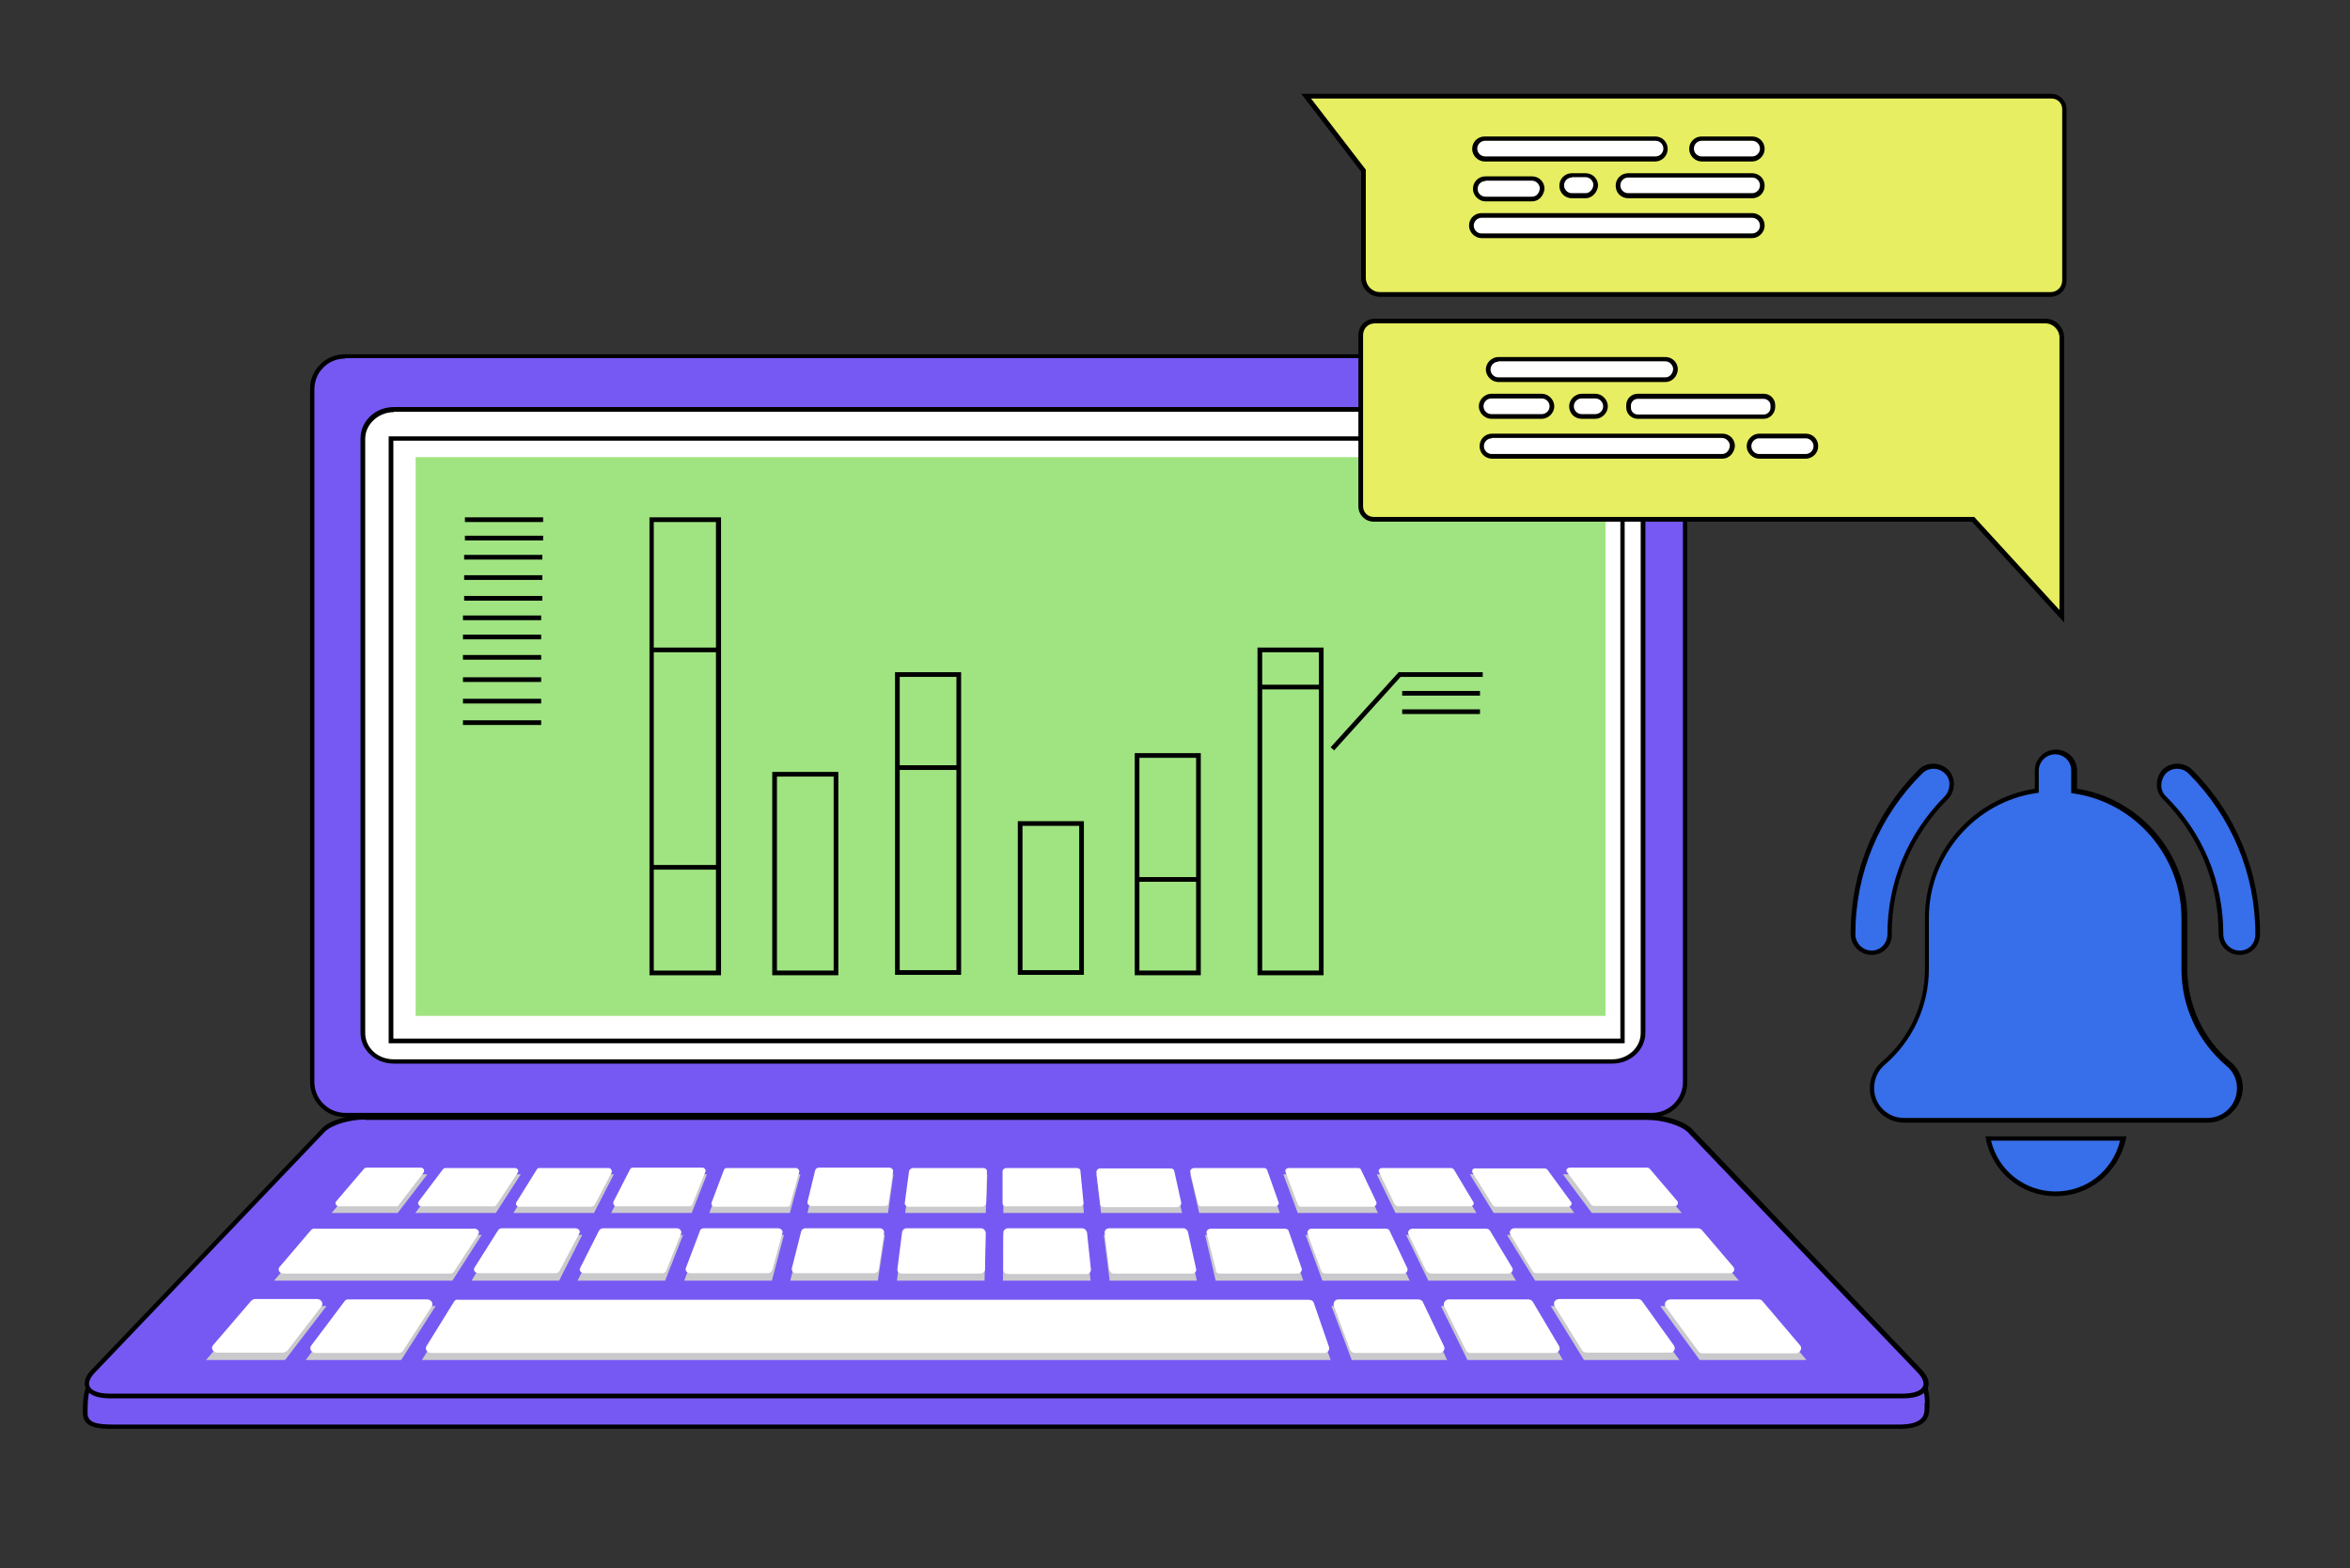 <?xml version="1.0" encoding="utf-8"?>
<!-- Generator: Adobe Illustrator 24.1.2, SVG Export Plug-In . SVG Version: 6.00 Build 0)  -->
<svg version="1.1" id="Layer_1" xmlns="http://www.w3.org/2000/svg" xmlns:xlink="http://www.w3.org/1999/xlink" x="0px" y="0px"
	 width="601px" height="401px" viewBox="0 0 601 401" style="enable-background:new 0 0 601 401;" xml:space="preserve">
<rect x="0" y="0" width="601" height="401" fill="#333333" stroke="none"/>
<style type="text/css">
	.st0{fill:#7659F3;}
	.st1{fill:#FFFFFF;}
	.st2{fill:#CACACD;}
	.st3{fill:#A0E481;}
	.st4{fill:#376EE9;}
	.st5{fill:#E7EE61;}
</style>
<g>
	<g>
		<path class="st0" d="M88.3,91.1h334.2c4.6,0,8.5,3.8,8.5,8.5v177.1c0,4.6-3.8,8.5-8.5,8.5H88.3c-4.6,0-8.5-3.8-8.5-8.5v-177
			C79.8,94.9,83.6,91.1,88.3,91.1z"/>
		<path d="M422.6,285.7H88.3c-5,0-9-4.1-9-9v-177c-0.1-2.4,0.8-4.7,2.5-6.4c1.7-1.8,4-2.7,6.5-2.7h334.2c5,0,9,4.1,9,9v177.1
			C431.6,281.6,427.5,285.7,422.6,285.7z M88.3,91.7c-2.2,0-4.2,0.8-5.7,2.4c-1.5,1.5-2.2,3.5-2.2,5.6v177c0,4.3,3.5,7.9,7.9,7.9
			h334.2c4.3,0,7.9-3.5,7.9-7.9V99.5c0-4.3-3.5-7.9-7.9-7.9H88.3z"/>
	</g>
	<g>
		<path class="st1" d="M100.7,104.8h311.6c4.4,0,7.9,3.2,7.9,7.3v152.1c0,4-3.6,7.3-7.9,7.3H100.7c-4.4,0-7.9-3.2-7.9-7.3v-152
			C92.9,108.1,96.4,104.8,100.7,104.8z"/>
		<path d="M412.3,272H100.7c-4.7,0-8.5-3.5-8.5-7.9v-152c0-4.4,3.8-8,8.5-8h311.6c4.7,0,8.5,3.5,8.5,7.9v152.1
			C420.8,268.5,417,272,412.3,272z M100.7,105.4c-3.9,0-7.3,3.1-7.3,6.8v152c0,3.7,3.2,6.7,7.3,6.7h311.6c4,0,7.3-3,7.3-6.7V112
			c0-3.7-3.2-6.7-7.3-6.7H100.7z"/>
	</g>
	<g>
		<g>
			<g>
				<g>
					<path class="st0" d="M488.7,351.7H28.1c-5.7,0-6.3,4-6.3,8.8c0,0,0-2.3,0,0.8s3.1,3.5,7.1,3.5h456.8c4,0,7.1-1.1,7.1-4.6
						c0-3.6,0,0.4,0,0.4S493.8,351.7,488.7,351.7z"/>
					<path d="M485.8,365.4H28.9c-3.1,0-7.7,0-7.7-4l0-1.6c0.1-4.3,0.9-8.6,6.9-8.6h460.6c1.2,0,2.3,0.4,3,1.3
						c2.3,2.5,1.7,7.9,1.7,8.1h0C493.3,363.8,490.7,365.4,485.8,365.4z M22.4,360.6v0.8c0,2.4,2.3,2.9,6.5,2.9h456.8
						c5.9,0,6.5-2.3,6.5-4v-1.5h0.1c0-1.7-0.3-4.1-1.5-5.4c-0.6-0.6-1.3-0.9-2.2-0.9H28.1C23.3,352.3,22.4,355.2,22.4,360.6z"/>
				</g>
			</g>
		</g>
		<g>
			<g>
				<g>
					<path class="st0" d="M486.7,357H28.1c-5.7,0-7.5-2.9-4.3-6.3L82.7,289c1.8-1.9,6.5-3.3,10.6-3.3h328.3c4,0,8.8,1.5,10.6,3.3
						l58.9,61.7C494.3,354.1,492.4,357,486.7,357z"/>
					<path d="M486.7,357.6H28.1c-3.3,0-5.5-0.9-6.2-2.6c-0.6-1.4-0.1-3.1,1.5-4.7l58.9-61.7c1.8-2,6.7-3.5,11-3.5h328.3
						c4.1,0,9.1,1.6,11,3.5l58.9,61.7c1.6,1.7,2.1,3.3,1.5,4.7C492.3,356.7,490,357.6,486.7,357.6z M93.3,286.3
						c-4,0-8.5,1.4-10.2,3.1l-58.9,61.7c-1.2,1.3-1.7,2.5-1.3,3.4c0.5,1.2,2.4,1.9,5.1,1.9h458.6c2.8,0,4.7-0.7,5.2-1.9
						c0.4-0.9-0.1-2.1-1.3-3.4l-58.9-61.6c-1.7-1.7-6.4-3.1-10.2-3.1H93.3z"/>
				</g>
			</g>
		</g>
		<g>
			<g>
				<g>
					<polygon class="st2" points="93.2,300.3 84.8,310.2 101.7,310.2 109.3,300.3 					"/>
				</g>
			</g>
			<g>
				<g>
					<polygon class="st2" points="113.6,300.3 106.2,310.2 126.8,310.2 133.2,300.3 					"/>
				</g>
			</g>
			<g>
				<g>
					<polygon class="st2" points="377.6,310.2 371.6,300.3 352.1,300.3 356.9,310.2 					"/>
				</g>
			</g>
			<g>
				<g>
					<polygon class="st2" points="430.1,310.2 421.6,300.3 399.7,300.3 407.1,310.2 					"/>
				</g>
			</g>
			<g>
				<g>
					<polygon class="st2" points="202,310.2 204.7,300.3 185.1,300.3 181.4,310.2 					"/>
				</g>
			</g>
			<g>
				<g>
					<polygon class="st2" points="176.9,310.2 180.8,300.3 161.3,300.3 156.3,310.2 					"/>
				</g>
			</g>
			<g>
				<g>
					<polygon class="st2" points="151.9,310.2 157,300.3 137.4,300.3 131.3,310.2 					"/>
				</g>
			</g>
			<g>
				<g>
					<polygon class="st2" points="277.2,310.2 276.3,300.3 256.6,300.3 256.6,310.2 					"/>
				</g>
			</g>
			<g>
				<g>
					<polygon class="st2" points="227.1,310.2 228.5,300.3 208.9,300.3 206.5,310.2 					"/>
				</g>
			</g>
			<g>
				<g>
					<polygon class="st2" points="302.3,310.2 300.1,300.3 280.4,300.3 281.6,310.2 					"/>
				</g>
			</g>
			<g>
				<g>
					<polygon class="st2" points="327.3,310.2 324,300.3 304.4,300.3 306.7,310.2 					"/>
				</g>
			</g>
			<g>
				<g>
					<polygon class="st2" points="375.9,300.3 382,310.2 402.6,310.2 395.5,300.3 					"/>
				</g>
			</g>
			<g>
				<g>
					<polygon class="st2" points="252.1,310.2 252.5,300.3 232.8,300.3 231.5,310.2 					"/>
				</g>
			</g>
			<g>
				<g>
					<polygon class="st2" points="352.4,310.2 347.8,300.3 328.2,300.3 331.9,310.2 					"/>
				</g>
			</g>
			<g>
				<g>
					<polygon class="st2" points="252,315.8 230.8,315.8 229.4,327.5 251.8,327.5 					"/>
				</g>
			</g>
			<g>
				<g>
					<polygon class="st2" points="80,315.8 70.1,327.5 115.7,327.5 123.2,315.8 					"/>
				</g>
			</g>
			<g>
				<g>
					<polygon class="st2" points="174.7,315.8 153.6,315.8 147.7,327.5 170.1,327.5 					"/>
				</g>
			</g>
			<g>
				<g>
					<polygon class="st2" points="310.9,327.5 333.3,327.5 329.4,315.8 308.2,315.8 					"/>
				</g>
			</g>
			<g>
				<g>
					<polygon class="st2" points="226.3,315.8 205.1,315.8 202.1,327.5 224.5,327.5 					"/>
				</g>
			</g>
			<g>
				<g>
					<polygon class="st2" points="365.3,327.5 387.7,327.5 380.8,315.8 359.6,315.8 					"/>
				</g>
			</g>
			<g>
				<g>
					<polygon class="st2" points="200.5,315.8 179.3,315.8 175,327.5 197.4,327.5 					"/>
				</g>
			</g>
			<g>
				<g>
					<polygon class="st2" points="148.9,315.8 127.7,315.8 120.6,327.5 143,327.5 					"/>
				</g>
			</g>
			<g>
				<g>
					<polygon class="st2" points="303.5,315.8 282.3,315.8 283.8,327.5 306.1,327.5 					"/>
				</g>
			</g>
			<g>
				<g>
					<polygon class="st2" points="277.8,315.8 256.6,315.8 256.5,327.5 278.9,327.5 					"/>
				</g>
			</g>
			<g>
				<g>
					<polygon class="st2" points="338.2,327.5 360.5,327.5 355.1,315.8 333.9,315.8 					"/>
				</g>
			</g>
			<g>
				<g>
					<polygon class="st2" points="444.7,327.5 434.8,315.8 385.4,315.8 392.6,327.5 					"/>
				</g>
			</g>
			<g>
				<g>
					<polygon class="st2" points="429.5,347.8 419.6,334 396.6,334 405.1,347.8 					"/>
				</g>
			</g>
			<g>
				<g>
					<polygon class="st2" points="88.4,334 78.2,347.8 102.6,347.8 111.4,334 					"/>
				</g>
			</g>
			<g>
				<g>
					<polygon class="st2" points="64.5,334 52.7,347.8 72.9,347.8 83.5,334 					"/>
				</g>
			</g>
			<g>
				<g>
					<polygon class="st2" points="116.4,334 107.9,347.8 340.3,347.8 335.5,334 					"/>
				</g>
			</g>
			<g>
				<g>
					<polygon class="st2" points="340.5,334 345.7,347.8 370.1,347.8 363.6,334 					"/>
				</g>
			</g>
			<g>
				<g>
					<polygon class="st2" points="368.5,334 375.3,347.8 399.7,347.8 391.6,334 					"/>
				</g>
			</g>
			<g>
				<g>
					<polygon class="st2" points="462,347.8 450.3,334 424.6,334 434.7,347.8 					"/>
				</g>
			</g>
		</g>
		<g>
			<g>
				<g>
					<path class="st1" d="M93,299l-7,8.2c-0.5,0.5,0,1.3,0.7,1.3h14.6c0.4,0,0.6-0.1,0.7-0.4l6.3-8.2c0.4-0.6,0-1.3-0.7-1.3H93.7
						C93.3,298.7,93.1,298.8,93,299z"/>
				</g>
			</g>
			<g>
				<g>
					<path class="st1" d="M113.3,299l-6.2,8.2c-0.4,0.6,0,1.3,0.7,1.3h18.4c0.4,0,0.6-0.1,0.8-0.4l5.4-8.2c0.4-0.6-0.1-1.2-0.8-1.2
						H114C113.7,298.7,113.4,298.8,113.3,299z"/>
				</g>
			</g>
			<g>
				<g>
					<path class="st1" d="M376.8,307.4l-4.9-8.2c-0.1-0.2-0.5-0.5-0.8-0.5h-17.6c-0.7,0-1.1,0.6-0.8,1.1l4,8.2
						c0.1,0.2,0.5,0.5,0.8,0.5H376C376.7,308.5,377.1,307.8,376.8,307.4z"/>
				</g>
			</g>
			<g>
				<g>
					<path class="st1" d="M429,307.2l-7-8.2c-0.1-0.2-0.5-0.4-0.7-0.4h-19.8c-0.7,0-1.2,0.7-0.7,1.2l6.1,8.2
						c0.1,0.2,0.5,0.4,0.7,0.4h20.7C429,308.5,429.3,307.7,429,307.2z"/>
				</g>
			</g>
			<g>
				<g>
					<path class="st1" d="M202.1,307.9l2.3-8.2c0.1-0.5-0.4-1-0.8-1h-17.7c-0.4,0-0.7,0.2-0.8,0.6l-3.1,8.2
						c-0.2,0.5,0.2,1.1,0.8,1.1h18.6C201.8,308.5,202.1,308.3,202.1,307.9z"/>
				</g>
			</g>
			<g>
				<g>
					<path class="st1" d="M177.1,307.9l3.3-8.2c0.2-0.5-0.2-1.1-0.8-1.1h-17.7c-0.4,0-0.7,0.2-0.8,0.5l-4.2,8.2
						c-0.2,0.5,0.1,1.2,0.8,1.2h18.6C176.6,308.5,177,308.3,177.1,307.9z"/>
				</g>
			</g>
			<g>
				<g>
					<path class="st1" d="M152.1,308.1l4.3-8.2c0.2-0.5-0.1-1.2-0.8-1.2H138c-0.4,0-0.6,0.1-0.8,0.5l-5.1,8.2
						c-0.4,0.6,0.1,1.2,0.8,1.2h18.4C151.7,308.5,152,308.3,152.1,308.1z"/>
				</g>
			</g>
			<g>
				<g>
					<path class="st1" d="M277.1,307.6l-0.8-8.2c0-0.5-0.5-0.7-1-0.7h-17.9c-0.5,0-1,0.4-1,0.8v8.2c0,0.5,0.4,0.8,1,0.8h18.8
						C276.7,308.5,277.2,308.1,277.1,307.6z"/>
				</g>
			</g>
			<g>
				<g>
					<path class="st1" d="M227.2,307.8l1.2-8.2c0.1-0.5-0.4-1-1-1h-17.9c-0.5,0-0.8,0.2-1,0.6l-2,8.2c-0.1,0.5,0.4,1,1,1h18.7
						C226.8,308.5,227.1,308.2,227.2,307.8z"/>
				</g>
			</g>
			<g>
				<g>
					<path class="st1" d="M302.1,307.6l-1.8-8.2c-0.1-0.4-0.5-0.6-1-0.6h-17.9c-0.6,0-1,0.4-1,1l1,8.2c0,0.4,0.5,0.7,1,0.7h18.7
						C301.7,308.5,302.2,308.1,302.1,307.6z"/>
				</g>
			</g>
			<g>
				<g>
					<path class="st1" d="M327,307.5l-2.9-8.2c-0.1-0.4-0.5-0.6-0.8-0.6h-17.9c-0.6,0-1.1,0.5-1,1l2,8.2c0.1,0.4,0.5,0.6,1,0.6h18.7
						C326.7,308.5,327.2,307.9,327,307.5z"/>
				</g>
			</g>
			<g>
				<g>
					<path class="st1" d="M376.6,299.9l5.1,8.2c0.1,0.2,0.5,0.5,0.8,0.5H401c0.7,0,1.2-0.7,0.8-1.2l-6-8.2c-0.1-0.2-0.5-0.4-0.8-0.4
						h-17.6C376.7,298.7,376.3,299.3,376.6,299.9z"/>
				</g>
			</g>
			<g>
				<g>
					<path class="st1" d="M252.2,307.7l0.2-8.2c0-0.5-0.4-0.8-1-0.8h-17.9c-0.5,0-0.8,0.4-1,0.7l-1.1,8.2c-0.1,0.5,0.4,1,1,1h18.7
						C251.8,308.5,252.1,308.2,252.2,307.7z"/>
				</g>
			</g>
			<g>
				<g>
					<path class="st1" d="M352,307.4l-3.9-8.2c-0.1-0.4-0.5-0.5-0.8-0.5h-17.7c-0.6,0-1.1,0.5-0.8,1.1l3.1,8.2
						c0.1,0.4,0.5,0.6,0.8,0.6h18.6C351.7,308.5,352.2,307.9,352,307.4z"/>
				</g>
			</g>
			<g>
				<g>
					<path class="st1" d="M250.8,314.1h-18.9c-0.6,0-1.1,0.4-1.2,1l-1.2,9.5c-0.1,0.6,0.5,1.1,1.2,1.1h20c0.6,0,1.2-0.5,1.2-1
						l0.2-9.5C252,314.6,251.5,314.1,250.8,314.1z"/>
				</g>
			</g>
			<g>
				<g>
					<path class="st1" d="M79.6,314.5l-8.1,9.5c-0.6,0.7,0,1.7,1,1.7h42.6c0.4,0,0.8-0.2,1-0.5l6.2-9.5c0.5-0.7-0.1-1.5-1-1.5H80.6
						C80.2,314.1,79.9,314.3,79.6,314.5z"/>
				</g>
			</g>
			<g>
				<g>
					<path class="st1" d="M173.1,314.1h-18.8c-0.5,0-0.8,0.2-1.1,0.6l-4.8,9.5c-0.4,0.7,0.2,1.4,1.1,1.4h19.8c0.5,0,1-0.2,1.1-0.7
						l3.8-9.5C174.4,314.9,173.9,314.1,173.1,314.1z"/>
				</g>
			</g>
			<g>
				<g>
					<path class="st1" d="M311.9,325.7h19.9c0.7,0,1.3-0.7,1.1-1.3l-3.3-9.5c-0.1-0.5-0.6-0.7-1.1-0.7h-18.8c-0.7,0-1.3,0.6-1.1,1.2
						l2.4,9.5C310.9,325.3,311.3,325.7,311.9,325.7z"/>
				</g>
			</g>
			<g>
				<g>
					<path class="st1" d="M225,314.1H206c-0.6,0-1,0.4-1.1,0.8l-2.4,9.5c-0.1,0.6,0.4,1.2,1.1,1.2h19.9c0.6,0,1.1-0.4,1.2-0.8
						l1.4-9.5C226.2,314.6,225.6,314.1,225,314.1z"/>
				</g>
			</g>
			<g>
				<g>
					<path class="st1" d="M366.1,325.7h19.6c0.8,0,1.4-0.8,1.1-1.4l-5.7-9.5c-0.2-0.4-0.6-0.6-1.1-0.6h-18.7c-0.8,0-1.4,0.7-1.1,1.4
						l4.6,9.5C365.2,325.4,365.7,325.7,366.1,325.7z"/>
				</g>
			</g>
			<g>
				<g>
					<path class="st1" d="M199,314.1h-18.9c-0.5,0-1,0.2-1.1,0.7l-3.6,9.5c-0.2,0.7,0.4,1.3,1.1,1.3h19.9c0.5,0,1-0.4,1.1-0.8
						l2.6-9.5C200.3,314.7,199.7,314.1,199,314.1z"/>
				</g>
			</g>
			<g>
				<g>
					<path class="st1" d="M147.1,314.1h-18.7c-0.5,0-0.8,0.2-1,0.5l-6,9.5c-0.5,0.7,0.1,1.5,1,1.5h19.6c0.5,0,0.8-0.2,1.1-0.6l5-9.5
						C148.6,314.9,148,314.1,147.1,314.1z"/>
				</g>
			</g>
			<g>
				<g>
					<path class="st1" d="M302.6,314.1h-18.9c-0.7,0-1.2,0.5-1.2,1.1l1.2,9.5c0.1,0.5,0.6,1,1.2,1h19.9c0.7,0,1.3-0.6,1.1-1.2
						l-2.1-9.5C303.6,314.5,303.2,314.1,302.6,314.1z"/>
				</g>
			</g>
			<g>
				<g>
					<path class="st1" d="M276.7,314.1h-18.9c-0.6,0-1.2,0.5-1.2,1.1v9.5c0,0.6,0.5,1.1,1.2,1.1h20c0.7,0,1.2-0.5,1.2-1.1l-1-9.5
						C277.8,314.5,277.3,314.1,276.7,314.1z"/>
				</g>
			</g>
			<g>
				<g>
					<path class="st1" d="M339,325.7h19.8c0.8,0,1.4-0.7,1.1-1.4l-4.5-9.5c-0.1-0.4-0.6-0.6-1.1-0.6h-18.8c-0.8,0-1.3,0.7-1.1,1.3
						l3.5,9.5C338,325.4,338.5,325.7,339,325.7z"/>
				</g>
			</g>
			<g>
				<g>
					<path class="st1" d="M443.3,324l-8.1-9.5c-0.2-0.2-0.6-0.4-1-0.4h-46.9c-0.8,0-1.4,0.8-1.1,1.5l5.8,9.5
						c0.2,0.4,0.6,0.5,1.1,0.5h49.2C443.3,325.7,443.9,324.7,443.3,324z"/>
				</g>
			</g>
			<g>
				<g>
					<path class="st1" d="M428.1,344.1l-8.1-11.3c-0.2-0.4-0.7-0.6-1.2-0.6h-20c-1.1,0-1.7,1-1.2,1.8l7,11.3
						c0.2,0.4,0.7,0.6,1.2,0.6h21.2C428,346,428.7,345,428.1,344.1z"/>
				</g>
			</g>
			<g>
				<g>
					<path class="st1" d="M88.1,332.8l-8.5,11.3c-0.6,0.8,0,1.9,1.2,1.9h21.1c0.5,0,1-0.2,1.2-0.6l7.3-11.3c0.5-0.8-0.1-1.8-1.2-1.8
						h-20C88.7,332.2,88.3,332.5,88.1,332.8z"/>
				</g>
			</g>
			<g>
				<g>
					<path class="st1" d="M64.2,332.7L54.5,344c-0.7,0.8,0,1.9,1.1,1.9h16.7c0.5,0,0.8-0.2,1.2-0.5l8.7-11.3c0.6-0.8,0-1.9-1.2-1.9
						H65.2C64.8,332.2,64.4,332.5,64.2,332.7z"/>
				</g>
			</g>
			<g>
				<g>
					<path class="st1" d="M116.1,332.9l-7,11.3c-0.5,0.8,0.1,1.8,1.2,1.8h228.3c1,0,1.5-0.8,1.3-1.5l-3.9-11.3
						c-0.1-0.5-0.7-0.8-1.3-0.8H117.3C116.8,332.2,116.3,332.5,116.1,332.9z"/>
				</g>
			</g>
			<g>
				<g>
					<path class="st1" d="M341.1,333.9l4.2,11.3c0.2,0.5,0.7,0.8,1.3,0.8H368c1,0,1.7-0.8,1.3-1.7l-5.4-11.3
						c-0.2-0.5-0.7-0.7-1.3-0.7h-20.2C341.5,332.2,340.9,333.1,341.1,333.9z"/>
				</g>
			</g>
			<g>
				<g>
					<path class="st1" d="M369.3,334l5.6,11.3c0.2,0.5,0.7,0.7,1.3,0.7h21.3c1.1,0,1.7-1,1.2-1.8l-6.7-11.3
						c-0.2-0.4-0.7-0.6-1.2-0.6h-20.1C369.7,332.2,369,333.2,369.3,334z"/>
				</g>
			</g>
			<g>
				<g>
					<path class="st1" d="M460.4,344.1l-9.6-11.3c-0.2-0.4-0.7-0.5-1.1-0.5h-22.5c-1.1,0-1.8,1.1-1.2,1.9l8.3,11.3
						c0.2,0.4,0.7,0.6,1.2,0.6h23.8C460.4,346,461,344.8,460.4,344.1z"/>
				</g>
			</g>
		</g>
	</g>
	<g>
		<rect x="100" y="112.2" class="st1" width="314.9" height="154"/>
		<path d="M415.5,266.8H99.4V111.6h316.1V266.8z M100.6,265.6h313.8V112.7H100.6V265.6z"/>
	</g>
	<g>
		<g>
			<rect x="106.3" y="116.9" class="st3" width="304.3" height="142.9"/>
		</g>
		<g>
			<g>
				<g>
					<path d="M184.4,249.4h-18.3V132.3h18.3V249.4z M167.2,248.2h15.9V133.5h-15.9V248.2z"/>
				</g>
				<g>
					<rect x="166.6" y="165.6" width="17.1" height="1.2"/>
				</g>
				<g>
					<rect x="166.6" y="221.2" width="17.1" height="1.2"/>
				</g>
			</g>
			<g>
				<path d="M214.4,249.4h-16.9v-52h16.9V249.4z M198.7,248.2h14.5v-49.6h-14.5V248.2z"/>
			</g>
			<g>
				<path d="M277.2,249.3h-16.9V210h16.9V249.3z M261.5,248.1H276v-36.9h-14.5V248.1z"/>
			</g>
			<g>
				<g>
					<path d="M245.8,249.3h-16.9v-77.4h16.9V249.3z M230.1,248.1h14.5v-75h-14.5V248.1z"/>
				</g>
				<g>
					<rect x="229.5" y="195.7" width="15.7" height="1.2"/>
				</g>
			</g>
			<g>
				<g>
					<path d="M307.1,249.4h-16.9v-56.8h16.9V249.4z M291.4,248.2h14.5v-54.4h-14.5V248.2z"/>
				</g>
				<g>
					<rect x="290.8" y="224.3" width="15.7" height="1.2"/>
				</g>
			</g>
			<g>
				<g>
					<path d="M338.5,249.4h-16.9v-83.8h16.9V249.4z M322.8,248.2h14.5v-81.4h-14.5V248.2z"/>
				</g>
				<g>
					<rect x="322.2" y="175.1" width="15.7" height="1.2"/>
				</g>
			</g>
			<g>
				<g>
					<polygon points="341.2,191.9 340.3,191.1 357.7,171.9 379.2,171.9 379.2,173.1 358.2,173.1 					"/>
				</g>
				<g>
					<rect x="358.6" y="176.7" width="19.9" height="1.2"/>
				</g>
				<g>
					<rect x="358.6" y="181.4" width="19.9" height="1.2"/>
				</g>
			</g>
			<g>
				<g>
					<rect x="118.9" y="132.3" width="20" height="1.2"/>
				</g>
				<g>
					<rect x="118.9" y="137" width="20" height="1.2"/>
				</g>
				<g>
					<rect x="118.7" y="141.9" width="20" height="1.2"/>
				</g>
				<g>
					<rect x="118.7" y="147.1" width="20" height="1.2"/>
				</g>
				<g>
					<rect x="118.7" y="152.4" width="20" height="1.2"/>
				</g>
				<g>
					<rect x="118.4" y="157.4" width="20" height="1.2"/>
				</g>
				<g>
					<rect x="118.4" y="162.3" width="20" height="1.2"/>
				</g>
				<g>
					<rect x="118.4" y="167.5" width="20" height="1.2"/>
				</g>
				<g>
					<rect x="118.4" y="173.2" width="20" height="1.2"/>
				</g>
				<g>
					<rect x="118.4" y="178.7" width="20" height="1.2"/>
				</g>
				<g>
					<rect x="118.4" y="184.2" width="20" height="1.2"/>
				</g>
			</g>
		</g>
	</g>
</g>
<g>
	<g>
		<path class="st4" d="M572.8,243.6c-2.6,0-4.8-2.1-4.8-4.8c0-13.2-5.1-25.6-14.5-34.9c-1.8-1.8-1.8-4.8,0-6.7
			c1.8-1.8,4.8-1.8,6.7,0c11.1,11.1,17.3,25.8,17.3,41.5C577.4,241.5,575.4,243.6,572.8,243.6z"/>
		<path d="M572.8,244.2c-3,0-5.4-2.4-5.4-5.4c0-13.1-5.1-25.3-14.3-34.5c-2-2-2-5.4,0-7.5c2-2,5.4-2,7.5,0
			c11.3,11.3,17.4,26.2,17.4,42C578,241.9,575.7,244.2,572.8,244.2z M556.8,196.6c-1.1,0-2.1,0.4-2.9,1.2c-1.5,1.7-1.6,4.3,0,5.8
			c9.5,9.4,14.7,21.9,14.7,35.3c0,2.3,1.9,4.2,4.2,4.2c2.3,0,4-1.8,4-4.2c0-15.5-6.1-30.1-17.1-41.1
			C558.9,197,557.8,196.6,556.8,196.6z"/>
	</g>
	<g>
		<path class="st4" d="M478.7,243.6c-2.6,0-4.8-2.1-4.8-4.8c0-15.7,6.1-30.5,17.3-41.5c1.8-1.8,4.8-1.8,6.7,0c1.8,1.8,1.8,4.8,0,6.7
			c-9.3,9.3-14.5,21.8-14.5,34.9C483.4,241.5,481.2,243.6,478.7,243.6z"/>
		<path d="M478.7,244.2c-3,0-5.4-2.4-5.4-5.4c0-15.9,6.2-30.8,17.4-42c2-2,5.4-2,7.5,0c2,2,2,5.4,0,7.5
			c-9.3,9.3-14.4,21.5-14.4,34.5C484,241.8,481.6,244.2,478.7,244.2z M494.5,196.6c-1.1,0-2.1,0.4-2.9,1.2
			c-11,10.9-17.1,25.5-17.1,41.1c0,2.3,1.9,4.2,4.2,4.2c2.2,0,4-1.9,4-4.2c0-13.3,5.2-25.8,14.7-35.3c1.5-1.7,1.6-4.3,0-5.8
			C496.6,197,495.6,196.6,494.5,196.6z"/>
	</g>
	<g>
		<path class="st4" d="M569.8,271.9c-7.1-6.1-11.2-14.8-11.2-24.2v-13.1c0-16.5-12.3-30.2-28.2-32.5v-5.1c0-2.6-2.1-4.8-4.8-4.8
			c-2.6,0-4.8,2.1-4.8,4.8v5.1c-15.8,2.3-28.1,15.9-28.1,32.5v13.1c0,9.3-4,18.1-11.2,24.2c-1.8,1.5-2.9,3.8-2.9,6.3
			c0,4.5,3.7,8.2,8.2,8.2h77.6c4.5,0,8.2-3.7,8.2-8.2C572.8,275.8,571.7,273.5,569.8,271.9z"/>
		<path d="M564.6,287.1h-77.6c-4.9,0-8.8-4-8.8-8.8c0-2.6,1.1-5.1,3.1-6.8c7-5.9,11-14.6,11-23.7v-13.1c0-16.4,12-30.5,28.1-33v-4.6
			c0-3,2.4-5.4,5.4-5.4s5.4,2.4,5.4,5.4v4.6c16.1,2.5,28.2,16.6,28.2,33v13.1c0,9.1,4,17.8,11,23.7c2.1,1.7,3.2,4.1,3.2,6.8
			C573.4,283.1,569.4,287.1,564.6,287.1z M525.6,192.9c-2.3,0-4.2,1.9-4.2,4.2v5.6l-0.5,0.1c-15.7,2.2-27.6,16-27.6,31.9v13.1
			c0,9.5-4.2,18.5-11.4,24.6c-1.7,1.5-2.6,3.6-2.6,5.9c0,4.2,3.4,7.6,7.6,7.6h77.6c4.2,0,7.6-3.4,7.6-7.6c0-2.3-1-4.4-2.8-5.8l0,0
			c-7.2-6.2-11.4-15.1-11.4-24.6v-13.1c0-15.9-11.9-29.7-27.7-31.9l-0.5-0.1v-5.6C529.8,194.8,527.9,192.9,525.6,192.9z"/>
	</g>
	<g>
		<path class="st4" d="M525.7,305.3c8.6,0,15.6-6.1,17.3-14.2h-34.5C510,299.2,517.2,305.3,525.7,305.3z"/>
		<path d="M525.7,305.9c-8.7,0-16.2-6.2-17.8-14.6l-0.1-0.7h36l-0.1,0.7C541.8,299.8,534.5,305.9,525.7,305.9z M509.2,291.7
			c1.8,7.6,8.6,13,16.5,13c7.9,0,14.6-5.3,16.5-13H509.2z"/>
	</g>
</g>
<g>
	<g>
		<path class="st5" d="M334.1,24.6h190.6c1.9,0,3.3,1.5,3.3,3.3v43.8c0,2-1.5,3.6-3.6,3.6H352.9c-2.3,0-4.2-1.9-4.2-4.2V43.7
			L334.1,24.6z"/>
		<path d="M524.4,75.9H352.9c-2.6,0-4.8-2.2-4.8-4.8V43.9L332.8,24h191.8c2.2,0,3.9,1.8,3.9,3.9v43.8
			C528.5,74.1,526.7,75.9,524.4,75.9z M335.3,25.2l14,18.2v27.7c0,1.9,1.6,3.6,3.6,3.6h171.5c1.7,0,3-1.3,3-3V27.9
			c0-1.5-1.2-2.7-2.7-2.7H335.3z"/>
	</g>
	<g>
		<path class="st1" d="M423.3,40.7h-43.6c-1.4,0-2.6-1.2-2.6-2.6l0,0c0-1.4,1.2-2.6,2.6-2.6h43.6c1.4,0,2.6,1.2,2.6,2.6l0,0
			C425.9,39.5,424.8,40.7,423.3,40.7z"/>
		<path d="M423.3,41.3h-43.6c-1.7,0-3.2-1.5-3.2-3.2c0-1.8,1.4-3.2,3.2-3.2h43.6c1.8,0,3.2,1.4,3.2,3.2
			C426.5,39.8,425.1,41.3,423.3,41.3z M379.8,36c-1.1,0-2,0.9-2,2s0.9,2,2,2h43.6c1.1,0,2-0.9,2-2s-0.9-2-2-2H379.8z"/>
	</g>
	<g>
		<path class="st1" d="M448.1,50.1h-31.7c-1.4,0-2.6-1.2-2.6-2.6l0,0c0-1.4,1.2-2.6,2.6-2.6h31.7c1.4,0,2.6,1.2,2.6,2.6l0,0
			C450.7,48.9,449.5,50.1,448.1,50.1z"/>
		<path d="M448.1,50.7h-31.7c-1.8,0-3.2-1.4-3.2-3.2s1.4-3.2,3.2-3.2h31.7c1.8,0,3.2,1.4,3.2,3.2S449.9,50.7,448.1,50.7z
			 M416.4,45.4c-1.1,0-2,0.9-2,2c0,1.1,0.9,2,2,2h31.7c1.1,0,2-0.9,2-2c0-1.1-0.9-2-2-2H416.4z"/>
	</g>
	<g>
		<path class="st1" d="M405.5,50.1H402c-1.4,0-2.6-1.2-2.6-2.6l0,0c0-1.4,1.2-2.6,2.6-2.6h3.5c1.4,0,2.6,1.2,2.6,2.6l0,0
			C408,48.9,406.8,50.1,405.5,50.1z"/>
		<path d="M405.5,50.7H402c-1.8,0-3.2-1.4-3.2-3.2s1.4-3.2,3.2-3.2h3.5c1.8,0,3.2,1.4,3.2,3.2C408.5,49.3,407.1,50.7,405.5,50.7z
			 M402,45.4c-1.1,0-2,0.9-2,2c0,1.1,0.9,2,2,2h3.5c1,0,1.9-0.9,2-2.1c0-1-0.9-2-2-2H402z"/>
	</g>
	<g>
		<path class="st1" d="M448.1,40.7h-12.9c-1.4,0-2.6-1.2-2.6-2.6l0,0c0-1.4,1.2-2.6,2.6-2.6h12.9c1.4,0,2.6,1.2,2.6,2.6l0,0
			C450.7,39.5,449.5,40.7,448.1,40.7z"/>
		<path d="M448.1,41.3h-12.9c-1.7,0-3.2-1.5-3.2-3.2c0-1.8,1.4-3.2,3.2-3.2h12.9c1.8,0,3.2,1.4,3.2,3.2
			C451.3,39.8,449.8,41.3,448.1,41.3z M435.2,36c-1.1,0-2,0.9-2,2s0.9,2,2,2h12.9c1.1,0,2-0.9,2-2s-0.9-2-2-2H435.2z"/>
	</g>
	<g>
		<path class="st1" d="M448.1,60.3h-69.2c-1.4,0-2.6-1.2-2.6-2.6l0,0c0-1.4,1.2-2.6,2.6-2.6h69.2c1.4,0,2.6,1.2,2.6,2.6l0,0
			C450.7,59.1,449.5,60.3,448.1,60.3z"/>
		<path d="M448.1,60.9h-69.2c-1.7,0-3.2-1.5-3.2-3.2c0-1.8,1.4-3.2,3.2-3.2h69.2c1.8,0,3.2,1.4,3.2,3.2
			C451.3,59.4,449.8,60.9,448.1,60.9z M378.9,55.7c-1.1,0-2,0.9-2,2c0,1.1,0.9,2,2,2h69.2c1.1,0,2-0.9,2-2c0-1.1-0.9-2-2-2H378.9z"
			/>
	</g>
	<g>
		<path class="st1" d="M391.8,50.9h-11.9c-1.4,0-2.6-1.2-2.6-2.6l0,0c0-1.4,1.2-2.6,2.6-2.6h11.9c1.4,0,2.6,1.2,2.6,2.6l0,0
			C394.3,49.7,393.2,50.9,391.8,50.9z"/>
		<path d="M391.8,51.5h-11.9c-1.7,0-3.2-1.5-3.2-3.2c0-1.8,1.4-3.2,3.2-3.2h11.9c1.8,0,3.2,1.4,3.2,3.2
			C394.8,50.1,393.5,51.5,391.8,51.5z M379.9,46.3c-1.1,0-2,0.9-2,2s0.9,2,2,2h11.9c1.1,0,1.9-0.9,2-2.1c0-1-0.9-2-2-2H379.9z"/>
	</g>
	<g>
		<g>
			<path class="st5" d="M527.2,132.8v24.8l-22.6-24.8H351.3c-1.9,0-3.3-1.5-3.3-3.3V85.7c0-2,1.5-3.6,3.6-3.6h171.5
				c2.3,0,4.2,1.9,4.2,4.2v27.5L527.2,132.8L527.2,132.8z"/>
			<path d="M527.8,159.1l-23.5-25.7h-153c-2.2,0-3.9-1.8-3.9-3.9V85.7c0-2.3,1.8-4.2,4.2-4.2h171.5c2.6,0,4.8,2.2,4.8,4.8V159.1z
				 M351.6,82.7c-1.7,0-3,1.3-3,3v43.8c0,1.5,1.2,2.7,2.7,2.7h153.6l21.8,23.8V86.3c0-1.9-1.6-3.6-3.6-3.6H351.6z"/>
		</g>
		<g>
			<path class="st1" d="M425.9,97.1h-42.7c-1.4,0-2.6-1.2-2.6-2.6l0,0c0-1.4,1.2-2.6,2.6-2.6h42.7c1.4,0,2.6,1.2,2.6,2.6l0,0
				C428.4,95.9,427.4,97.1,425.9,97.1z"/>
			<path d="M425.9,97.7h-42.7c-1.7,0-3.2-1.5-3.2-3.2c0-1.7,1.5-3.2,3.2-3.2h42.7c1.8,0,3.2,1.4,3.2,3.2
				C429,96.3,427.6,97.7,425.9,97.7z M383.2,92.5c-1.1,0-2,0.9-2,2c0,1.1,0.9,2,2,2h42.7c1.1,0,1.9-0.9,2-2.1c0-1-0.9-2-2-2H383.2z"
				/>
		</g>
		<g>
			<path class="st1" d="M451.1,106.5h-32.3c-1.2,0-2.3-1-2.3-2.3v-0.6c0-1.2,1-2.3,2.3-2.3h32.3c1.2,0,2.3,1,2.3,2.3v0.6
				C453.3,105.4,452.2,106.5,451.1,106.5z"/>
			<path d="M451.1,107.1h-32.3c-1.6,0-2.9-1.3-2.9-2.9v-0.6c0-1.6,1.3-2.9,2.9-2.9h32.3c1.6,0,2.9,1.3,2.9,2.9v0.6
				C453.9,105.8,452.6,107.1,451.1,107.1z M418.8,102c-1,0-1.7,0.9-1.7,1.7v0.6c0,1,0.9,1.7,1.7,1.7h32.3c0.9,0,1.7-0.8,1.7-1.7
				v-0.6c0-1-0.9-1.7-1.7-1.7H418.8z"/>
		</g>
		<g>
			<path class="st1" d="M408,106.5h-3.5c-1.4,0-2.6-1.2-2.6-2.6l0,0c0-1.4,1.2-2.6,2.6-2.6h3.5c1.4,0,2.6,1.2,2.6,2.6l0,0
				C410.6,105.3,409.4,106.5,408,106.5z"/>
			<path d="M408,107.1h-3.5c-1.8,0-3.2-1.4-3.2-3.2c0-1.7,1.5-3.2,3.2-3.2h3.5c1.7,0,3.2,1.5,3.2,3.2
				C411.2,105.6,409.7,107.1,408,107.1z M404.5,101.9c-1.1,0-2,0.9-2,2c0,1.1,0.9,2,2,2h3.5c1.1,0,2-0.9,2-2c0-1.1-0.9-2-2-2H404.5z
				"/>
		</g>
		<g>
			<path class="st1" d="M394.3,106.5h-12.9c-1.4,0-2.6-1.2-2.6-2.6l0,0c0-1.4,1.2-2.6,2.6-2.6h12.9c1.4,0,2.6,1.2,2.6,2.6l0,0
				C396.9,105.3,395.7,106.5,394.3,106.5z"/>
			<path d="M394.3,107.1h-12.9c-1.7,0-3.2-1.5-3.2-3.2c0-1.7,1.5-3.2,3.2-3.2h12.9c1.7,0,3.2,1.5,3.2,3.2
				C397.5,105.6,396,107.1,394.3,107.1z M381.4,101.9c-1.1,0-2,0.9-2,2c0,1.1,0.9,2,2,2h12.9c1.1,0,2-0.9,2-2c0-1.1-0.9-2-2-2H381.4
				z"/>
		</g>
		<g>
			<path class="st1" d="M440.5,116.7h-58.9c-1.4,0-2.6-1.2-2.6-2.6l0,0c0-1.4,1.2-2.6,2.6-2.6h58.9c1.4,0,2.6,1.2,2.6,2.6l0,0
				C443,115.5,441.9,116.7,440.5,116.7z"/>
			<path d="M440.5,117.3h-58.9c-1.8,0-3.2-1.4-3.2-3.2s1.4-3.2,3.2-3.2h58.9c1.8,0,3.2,1.4,3.2,3.2
				C443.5,116,442.1,117.3,440.5,117.3z M381.5,112.1c-1.1,0-2,0.9-2,2s0.9,2,2,2h58.9c1.1,0,1.9-0.9,2-2.1c0-1-0.9-2-2-2H381.5z"/>
		</g>
		<g>
			<path class="st1" d="M461.8,116.7h-11.9c-1.4,0-2.6-1.2-2.6-2.6l0,0c0-1.4,1.2-2.6,2.6-2.6h11.9c1.4,0,2.6,1.2,2.6,2.6l0,0
				C464.4,115.5,463.2,116.7,461.8,116.7z"/>
			<path d="M461.8,117.3h-11.9c-1.7,0-3.2-1.5-3.2-3.2s1.5-3.2,3.2-3.2h11.9c1.8,0,3.2,1.4,3.2,3.2S463.5,117.3,461.8,117.3z
				 M449.9,112.1c-1.1,0-2,0.9-2,2s0.9,2,2,2h11.9c1.1,0,2-0.9,2-2s-0.9-2-2-2H449.9z"/>
		</g>
	</g>
</g>
</svg>
